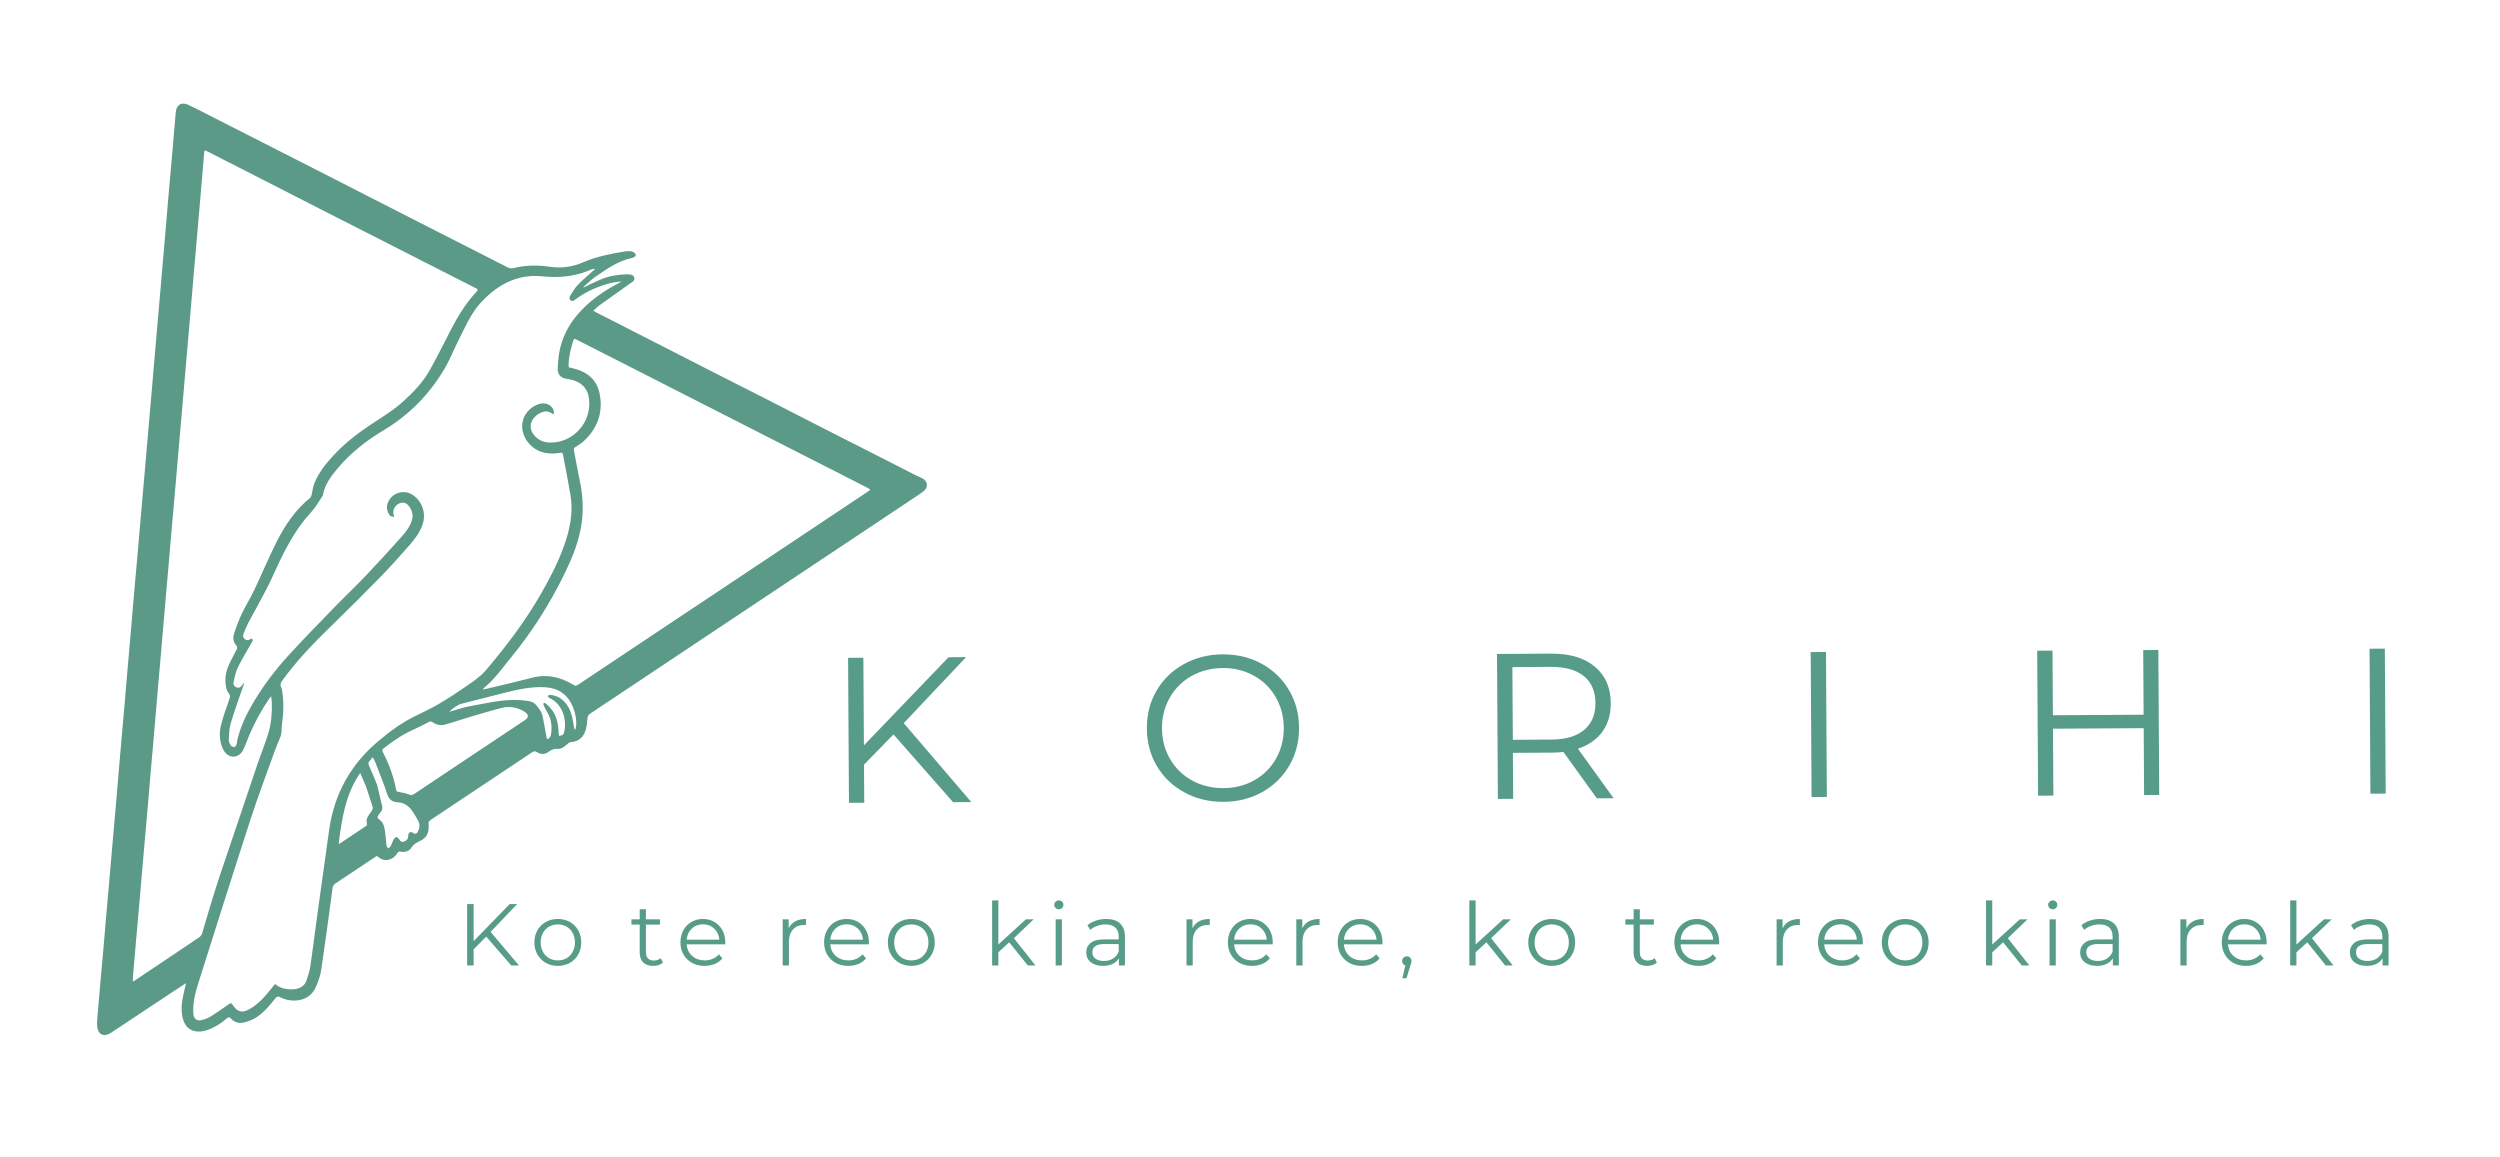 <svg version="1.0" preserveAspectRatio="xMidYMid meet" height="500" viewBox="0 0 810 375" zoomAndPan="magnify" width="1080" xmlns:xlink="http://www.w3.org/1999/xlink" xmlns="http://www.w3.org/2000/svg"><defs><g></g></defs><path fill-rule="nonzero" fill-opacity="1" d="M 189.324 93.031 C 191.039 92.219 192.738 91.355 194.488 90.605 C 197.137 89.48 199.945 88.98 202.82 88.883 C 203.109 88.867 203.395 88.883 203.684 88.895 C 204.496 88.93 205.281 89.105 205.52 90.02 C 205.734 90.867 205.031 91.23 204.469 91.629 C 201.023 94.078 197.559 96.516 194.125 98.988 C 193.488 99.453 192.949 100.051 192.262 100.664 C 192.637 100.891 192.836 101.039 193.051 101.152 C 198.922 104.148 204.809 107.148 210.68 110.148 C 217.277 113.508 223.863 116.895 230.461 120.258 C 236.797 123.48 243.156 126.691 249.492 129.914 C 255.289 132.879 261.074 135.863 266.871 138.812 C 272.332 141.598 277.816 144.359 283.293 147.148 C 287.84 149.457 292.375 151.781 296.91 154.094 C 297.523 154.406 298.172 154.656 298.797 154.957 C 300.609 155.844 300.848 157.918 299.246 159.168 C 298.16 160.016 296.984 160.742 295.836 161.516 C 290.664 164.965 285.492 168.414 280.316 171.863 C 275.695 174.938 271.059 178.012 266.434 181.098 C 241.395 197.789 216.34 214.484 191.289 231.164 C 190.652 231.59 190.375 232.051 190.324 232.84 C 190.238 234.125 190.113 235.438 189.715 236.652 C 188.977 238.926 187.426 240.324 184.902 240.449 C 184.578 240.461 184.227 240.738 183.965 240.961 C 183.016 241.801 181.992 242.723 180.742 242.637 C 179.418 242.535 178.543 242.973 177.543 243.711 C 176.418 244.547 175.07 244.398 173.883 243.648 C 173.355 243.312 172.969 243.375 172.48 243.699 C 161.461 251.059 150.441 258.406 139.406 265.738 C 138.871 266.102 138.82 266.504 138.871 267.051 C 139.043 269.203 138.582 271.188 136.547 272.227 C 135.234 272.887 134.059 273.414 133.195 274.773 C 132.535 275.824 131.074 276.234 129.688 275.926 C 129.086 275.785 128.938 276.137 128.699 276.5 C 127.586 278.223 125.738 279.035 123.961 278.484 C 123.312 278.285 122.762 277.762 122.062 277.324 C 120.965 278.062 119.738 278.871 118.527 279.684 C 115.266 281.859 112.016 284.047 108.742 286.195 C 108.145 286.594 107.844 287.07 107.742 287.793 C 106.559 296.578 105.406 305.375 104.094 314.148 C 103.809 316.109 103.094 318.059 102.285 319.883 C 100.586 323.719 96.762 324.543 93.711 324.07 C 92.676 323.906 91.637 323.531 90.699 323.07 C 89.988 322.719 89.676 322.883 89.227 323.445 C 87.266 325.906 85.266 328.367 82.504 329.965 C 81.379 330.617 80.09 331.055 78.816 331.316 C 77.305 331.629 75.879 331.203 74.82 330.004 C 74.332 329.453 74.031 329.516 73.492 329.965 C 71.605 331.59 69.508 332.914 67.148 333.738 C 66.445 333.988 65.695 334.164 64.961 334.215 C 61.984 334.402 60.012 332.941 59.25 330.055 C 58.574 327.504 58.848 324.969 59.375 322.43 C 59.625 321.207 59.949 319.984 60.301 318.52 C 58.961 319.395 57.824 320.133 56.688 320.883 C 49.777 325.469 42.867 330.055 35.945 334.629 C 35.52 334.914 35.035 335.125 34.535 335.266 C 33.273 335.641 32.098 334.914 31.723 333.664 C 31.234 332.039 31.496 330.402 31.621 328.777 C 31.871 325.594 32.172 322.418 32.445 319.234 C 32.836 314.934 33.223 310.637 33.598 306.336 C 33.848 303.5 34.07 300.664 34.32 297.816 C 34.707 293.406 35.098 288.98 35.484 284.57 C 35.844 280.41 36.195 276.25 36.559 272.102 C 37.008 266.965 37.457 261.828 37.906 256.707 C 38.281 252.344 38.633 247.984 39.008 243.625 C 39.445 238.602 39.895 233.59 40.332 228.566 C 40.645 225.043 40.93 221.508 41.23 217.984 C 41.617 213.484 42.02 208.984 42.406 204.477 C 42.719 200.801 43.02 197.129 43.332 193.469 C 43.77 188.508 44.219 183.547 44.656 178.598 C 44.969 175.074 45.254 171.539 45.566 168.016 C 46.004 162.941 46.453 157.867 46.902 152.793 C 47.203 149.297 47.504 145.797 47.805 142.297 C 48.254 137.137 48.715 131.977 49.152 126.816 C 49.527 122.48 49.879 118.156 50.254 113.82 C 50.691 108.773 51.141 103.727 51.578 98.691 C 51.891 95.168 52.176 91.629 52.477 88.105 C 52.863 83.609 53.266 79.109 53.652 74.598 C 53.965 70.926 54.266 67.25 54.578 63.59 C 54.949 59.266 55.352 54.93 55.727 50.609 C 56.039 47.109 56.324 43.609 56.625 40.113 C 56.738 38.824 56.836 37.523 56.961 36.238 C 57.199 33.965 58.801 32.977 60.887 33.914 C 62.797 34.777 64.66 35.777 66.535 36.727 C 73.805 40.426 81.066 44.121 88.34 47.82 C 94.426 50.922 100.508 54.02 106.594 57.117 C 115.293 61.555 123.988 66.016 132.684 70.449 C 141.43 74.91 150.203 79.359 158.949 83.809 C 160.848 84.77 162.723 85.781 164.648 86.695 C 165.121 86.918 165.785 87.02 166.285 86.895 C 170.172 85.895 174.145 85.844 178.043 86.418 C 181.84 86.98 185.363 86.531 188.84 85.031 C 193.211 83.133 197.848 82.207 202.52 81.457 C 203.172 81.359 203.859 81.332 204.496 81.422 C 204.906 81.473 205.371 81.723 205.672 82.02 C 206.195 82.547 206.082 82.969 205.422 83.309 C 205.172 83.445 204.895 83.559 204.621 83.621 C 200.211 84.559 196.637 87.145 193.023 89.594 C 191.648 90.531 190.465 91.719 189.125 92.879 C 189.078 93.004 189.078 93.055 189.078 93.094 C 189.199 93.078 189.262 93.055 189.324 93.031 Z M 122.852 239.898 C 126.535 236.777 130.422 233.977 134.797 231.879 C 137.395 230.629 139.996 229.367 142.469 227.902 C 145.469 226.129 148.379 224.207 151.238 222.23 C 153.465 220.695 155.699 219.184 157.488 217.082 C 164.172 209.199 170.395 201 175.508 191.992 C 178.656 186.445 181.566 180.773 183.477 174.676 C 184.941 169.988 185.664 165.176 184.816 160.266 C 184.09 156.094 183.289 151.945 182.516 147.785 C 182.293 146.598 182.293 146.609 181.055 146.773 C 180.766 146.809 180.48 146.859 180.191 146.883 C 176.77 147.172 173.746 146.383 171.383 143.688 C 167.598 139.336 168.832 133.352 174.008 131.129 C 175.82 130.352 177.691 130.652 178.781 131.926 C 179.355 132.602 179.629 133.363 179.305 134.301 C 177.895 133.203 176.816 133.004 175.23 133.703 C 174.543 134.016 173.871 134.477 173.332 135.016 C 171.484 136.875 171.457 139.25 173.219 141.199 C 174.418 142.523 175.918 143.25 177.691 143.359 C 184.805 143.836 190.949 137.977 190.938 130.742 C 190.926 125.891 188.402 123.406 183.715 122.77 C 181.691 122.492 180.641 121.383 180.691 119.32 C 180.703 118.633 180.793 117.945 180.84 117.258 C 181.18 111.473 183.328 106.375 187.051 102 C 190.812 97.578 195.5 94.293 200.648 91.641 C 200.922 91.504 201.195 91.367 201.473 91.242 C 200.422 91.242 199.398 91.355 198.398 91.578 C 194.062 92.594 190.051 94.355 186.441 96.992 C 185.988 97.316 185.504 97.816 184.902 97.328 C 184.266 96.816 184.527 96.129 184.867 95.602 C 185.59 94.465 186.289 93.281 187.203 92.316 C 188.625 90.816 190.238 89.492 191.773 88.094 C 192.148 87.758 192.523 87.418 192.887 87.082 C 192.387 87.07 191.977 87.168 191.586 87.305 C 191.188 87.457 190.801 87.656 190.402 87.805 C 185.691 89.645 180.84 90.055 175.805 89.531 C 167.66 88.68 161.148 92.242 155.812 98.016 C 152.453 101.664 150.566 106.324 148.328 110.711 C 146.93 113.461 145.828 116.371 144.293 119.02 C 139.395 127.48 132.797 134.289 124.375 139.352 C 118.738 142.723 113.578 146.734 109.332 151.809 C 107.219 154.332 105.246 156.969 104.633 160.328 C 104.609 160.492 104.547 160.668 104.445 160.805 C 103.234 162.555 102.195 164.465 100.758 166.016 C 96.285 170.84 93.16 176.484 90.363 182.359 C 89.027 185.172 87.789 188.031 86.375 190.793 C 84.488 194.453 82.453 198.027 80.516 201.664 C 79.902 202.824 79.406 204.062 78.918 205.301 C 78.641 206 78.766 206.699 79.418 207.16 C 80.004 207.574 80.605 207.473 81.168 207.035 C 81.293 206.938 81.617 206.887 81.68 206.949 C 81.816 207.098 81.902 207.363 81.879 207.551 C 81.84 207.785 81.652 208 81.516 208.223 C 80.027 210.887 78.418 213.484 77.082 216.223 C 76.355 217.695 76.043 219.383 75.668 220.996 C 75.492 221.742 75.855 222.43 76.645 222.719 C 77.418 222.992 78.094 222.656 78.578 221.832 C 78.68 221.668 78.805 221.52 78.918 221.371 C 78.98 221.406 79.043 221.445 79.105 221.48 C 79.004 221.73 78.906 221.992 78.816 222.258 C 77.457 226.23 75.992 230.18 74.793 234.203 C 74.27 235.938 74.219 237.824 74.117 239.664 C 74.082 240.312 74.457 241.051 74.832 241.625 C 75.02 241.91 75.668 242.098 76.031 242.012 C 76.316 241.938 76.543 241.398 76.691 241.023 C 76.816 240.711 76.77 240.336 76.844 240 C 77.691 236.164 79.266 232.602 81.168 229.203 C 84.602 223.082 88.801 217.457 93.535 212.285 C 98.41 206.973 103.434 201.812 108.457 196.652 C 111.793 193.219 115.277 189.945 118.578 186.469 C 122.551 182.297 126.41 178.023 130.262 173.738 C 131.621 172.211 132.836 170.551 133.461 168.551 C 134.047 166.652 133.383 165.016 132.16 163.602 C 131.41 162.73 130.211 162.652 129.137 163.215 C 127.961 163.84 127.25 165.191 127.473 166.363 C 127.535 166.715 127.637 167.062 127.711 167.414 C 126.887 167.477 126.461 167.328 126.102 166.738 C 125.426 165.641 125.148 164.441 125.562 163.18 C 126.688 159.719 130.871 158.344 133.836 160.43 C 136.859 162.566 138.109 166.328 136.945 169.84 C 136.109 172.387 134.547 174.5 132.809 176.473 C 129.824 179.871 126.836 183.27 123.676 186.508 C 118.102 192.219 112.441 197.84 106.719 203.414 C 101.258 208.723 96.012 214.211 91.539 220.395 C 90.961 221.184 90.602 221.844 91.148 222.77 C 91.301 223.031 91.324 223.383 91.375 223.68 C 92.023 227.379 91.898 231.078 91.336 234.777 C 91.137 236.152 91.414 237.574 90.789 238.926 C 90.125 240.363 89.551 241.848 89.012 243.336 C 86.375 250.684 83.602 257.992 81.191 265.414 C 75.469 283.035 69.906 300.703 64.309 318.359 C 63.285 321.582 62.449 324.832 62.625 328.266 C 62.711 330.016 63.711 330.941 65.383 330.504 C 66.461 330.23 67.535 329.793 68.473 329.203 C 70.309 328.066 72.059 326.793 73.832 325.566 C 74.906 324.832 74.867 324.844 75.594 325.879 C 75.941 326.395 76.379 326.891 76.879 327.23 C 78.328 328.203 79.719 327.605 81.016 326.855 C 83.117 325.645 84.828 323.969 86.391 322.145 C 87.301 321.082 88.164 319.969 89.102 318.82 C 90.762 320.219 92.699 320.605 94.773 320.543 C 96.949 320.469 98.672 319.672 99.383 317.473 C 99.859 315.996 100.359 314.496 100.57 312.973 C 101.41 307.25 102.109 301.5 102.895 295.766 C 104.133 286.809 105.371 277.859 106.645 268.902 C 108.281 257.219 113.641 247.547 122.852 239.898 Z M 67.473 295.703 C 68.57 292.129 69.609 288.52 70.797 284.969 C 75.008 272.398 79.254 259.855 83.516 247.297 C 84.613 244.062 85.953 240.887 86.926 237.613 C 87.875 234.426 88.176 231.117 88.078 227.781 C 88.051 227.117 87.953 226.453 87.863 225.582 C 87.562 225.941 87.414 226.078 87.312 226.242 C 84.664 230.102 82.441 234.203 80.629 238.512 C 79.992 240.023 79.492 241.598 78.742 243.062 C 77.355 245.734 74.23 245.848 72.605 243.336 C 72.332 242.898 72.094 242.426 71.918 241.949 C 71.094 239.625 71.031 237.199 71.633 234.875 C 72.355 232.016 73.383 229.23 74.344 226.418 C 74.57 225.77 74.695 225.332 74.168 224.719 C 73.719 224.207 73.43 223.469 73.281 222.781 C 72.746 220.281 73.082 217.832 74.105 215.508 C 74.883 213.746 75.867 212.086 76.719 210.348 C 76.855 210.074 76.918 209.562 76.754 209.398 C 75.617 208.199 75.355 206.75 75.832 205.301 C 76.52 203.152 77.332 201 78.293 198.965 C 79.566 196.293 81.141 193.754 82.414 191.082 C 84.891 185.883 87.102 180.547 89.699 175.41 C 92.41 170.074 95.75 165.129 100.496 161.305 C 100.734 161.117 100.859 160.742 100.934 160.43 C 101.258 159.129 101.383 157.742 101.883 156.52 C 103.258 153.133 105.496 150.309 107.957 147.66 C 111.48 143.859 115.516 140.637 119.812 137.789 C 123.539 135.312 127.375 133.039 130.699 130.016 C 133.996 127.016 137.07 123.805 139.258 119.895 C 141.605 115.695 143.754 111.387 145.953 107.113 C 148.277 102.59 150.879 98.238 154.402 94.527 C 154.926 93.98 154.828 93.715 154.188 93.391 C 142.344 87.367 130.512 81.332 118.676 75.312 C 113.391 72.613 108.094 69.938 102.809 67.25 C 96.91 64.238 91.012 61.203 85.113 58.191 C 79.055 55.094 72.996 52.02 66.934 48.934 C 66.746 48.832 66.535 48.809 66.309 48.746 C 66.246 48.945 66.184 49.047 66.184 49.16 C 65.82 53.371 65.461 57.594 65.109 61.805 C 64.746 66.051 64.398 70.289 64.023 74.535 C 63.586 79.559 63.137 84.57 62.699 89.594 C 62.324 93.98 61.961 98.379 61.586 102.762 C 61.148 107.812 60.699 112.859 60.262 117.906 C 59.898 122.156 59.535 126.391 59.176 130.641 C 58.723 135.777 58.273 140.91 57.836 146.035 C 57.523 149.559 57.238 153.094 56.926 156.617 C 56.488 161.641 56.039 166.652 55.602 171.676 C 55.238 175.922 54.875 180.16 54.512 184.406 C 54.062 189.57 53.613 194.73 53.164 199.891 C 52.852 203.449 52.562 207 52.254 210.562 C 51.801 215.695 51.352 220.832 50.914 225.953 C 50.602 229.543 50.316 233.129 50.004 236.715 C 49.566 241.699 49.117 246.684 48.691 251.684 C 48.379 255.32 48.078 258.969 47.766 262.617 C 47.328 267.578 46.879 272.539 46.453 277.5 C 46.078 281.746 45.742 285.984 45.367 290.23 C 44.93 295.215 44.48 300.215 44.043 305.199 C 43.707 309.074 43.367 312.949 43.043 316.82 C 43.02 317.16 43.043 317.508 43.043 318.02 C 43.457 317.785 43.68 317.672 43.895 317.535 C 50.789 312.922 57.688 308.312 64.559 303.676 C 64.973 303.402 65.336 302.875 65.496 302.402 C 66.148 300.203 66.773 298.016 67.473 295.703 Z M 188.688 143.324 C 187.926 143.848 187.188 144.398 186.402 144.859 C 185.953 145.121 185.84 145.371 185.941 145.898 C 186.59 149.145 187.125 152.418 187.828 155.656 C 188.977 161.016 189.176 166.363 188.062 171.773 C 187.016 176.887 184.988 181.621 182.727 186.246 C 178.031 195.828 172.332 204.789 165.559 213.047 C 162.75 216.473 160.199 220.133 156.727 222.969 C 156.625 223.055 156.562 223.18 156.387 223.418 C 156.875 223.332 157.199 223.27 157.539 223.195 C 162.523 221.992 167.523 220.855 172.48 219.57 C 177.293 218.32 181.652 219.371 185.777 221.883 C 186.328 222.219 186.691 222.27 187.238 221.895 C 194.535 217.008 201.859 212.148 209.168 207.273 C 233.16 191.281 257.164 175.285 281.156 159.305 C 281.402 159.129 281.641 158.941 282.016 158.68 C 281.629 158.418 281.367 158.207 281.078 158.055 C 278.23 156.594 275.383 155.145 272.531 153.695 C 263.523 149.098 254.5 144.512 245.492 139.926 C 236.32 135.25 227.16 130.59 217.992 125.918 C 212.117 122.918 206.23 119.918 200.359 116.934 C 195.836 114.633 191.312 112.336 186.801 110.035 C 186.363 109.812 185.977 109.574 185.754 110.285 C 184.941 112.91 184.266 115.547 184.227 118.32 C 184.215 118.832 184.305 119.156 184.902 119.168 C 185.129 119.168 185.352 119.246 185.578 119.309 C 190.164 120.395 193.438 122.93 194.324 127.766 C 195.449 133.938 193.473 139.102 188.688 143.324 Z M 169.77 233.527 C 171.469 232.516 171.445 231.516 169.723 230.453 C 169.598 230.379 169.473 230.316 169.348 230.242 C 167.16 229.078 164.836 228.777 162.473 229.379 C 159.051 230.254 155.664 231.289 152.266 232.289 C 149.664 233.066 147.105 233.914 144.52 234.688 C 143.004 235.141 141.531 234.977 140.23 234.039 C 139.758 233.691 139.383 233.691 138.895 233.941 C 137.281 234.766 135.684 235.641 134.023 236.363 C 130.484 237.914 127.348 240.086 124.324 242.438 C 123.863 242.797 123.738 243.086 124.023 243.648 C 126.035 247.535 127.562 251.594 128.348 255.906 C 128.449 256.418 128.688 256.492 129.148 256.582 C 130.246 256.77 131.359 256.969 132.383 257.379 C 133.086 257.656 133.559 257.68 134.184 257.254 C 140.656 252.906 147.152 248.586 153.641 244.262 C 158.988 240.723 164.324 237.164 169.77 233.527 Z M 177.77 239.352 C 178.004 238.977 178.406 238.625 178.48 238.215 C 178.93 235.652 178.742 233.164 177.379 230.867 C 176.918 230.078 176.492 229.254 176.094 228.43 C 176.02 228.266 176.105 228.016 176.105 227.805 C 176.32 227.816 176.594 227.754 176.719 227.867 C 177.23 228.277 177.73 228.715 178.168 229.203 C 180.316 231.555 180.93 234.438 180.98 237.512 C 180.98 237.84 181.117 238.152 181.191 238.477 C 181.555 238.363 181.965 238.301 182.266 238.102 C 182.504 237.949 182.715 237.625 182.777 237.34 C 183.867 232.641 181.805 227.766 178.031 226.156 C 177.77 226.043 177.605 225.707 177.406 225.469 C 177.73 225.355 178.066 225.105 178.379 225.145 C 179.867 225.316 181.215 225.844 182.355 226.867 C 184.379 228.715 185.227 231.117 185.652 233.727 C 185.789 234.59 185.953 235.438 186.102 236.301 C 186.215 236.301 186.316 236.301 186.426 236.312 C 186.504 235.953 186.629 235.59 186.664 235.215 C 186.84 233.191 186.465 231.254 185.738 229.379 C 184.027 224.98 180.965 222.867 176.293 222.656 C 172.121 222.469 168.098 223.305 164.098 224.305 C 159.301 225.52 154.5 226.719 149.715 227.965 C 148.078 228.391 146.805 229.465 145.555 230.566 C 145.918 230.555 146.23 230.453 146.555 230.352 C 148.016 229.918 149.453 229.418 150.941 229.078 C 152.926 228.629 154.953 228.328 156.949 227.93 C 161.398 227.016 165.871 226.453 170.422 227.016 C 171.582 227.156 172.746 227.367 173.559 228.277 C 174.594 229.441 175.543 230.68 175.855 232.277 C 176.305 234.641 176.742 237 177.191 239.438 C 177.191 239.438 177.418 239.438 177.77 239.352 Z M 122.176 254.27 C 122.715 256.531 123.227 258.805 123.789 261.055 C 124 261.918 123.836 262.629 123.215 263.277 C 122.938 263.566 122.75 263.93 122.527 264.266 C 122.199 264.766 122.312 265.09 122.824 265.465 C 123.352 265.863 123.863 266.402 124.137 266.988 C 124.477 267.727 124.648 268.578 124.762 269.402 C 124.961 270.852 125.023 272.324 125.199 273.773 C 125.25 274.16 125.512 274.523 125.676 274.898 C 125.988 274.648 126.41 274.449 126.586 274.125 C 126.949 273.477 127.125 272.727 127.473 272.074 C 127.676 271.715 128.035 271.277 128.387 271.215 C 128.66 271.164 129.125 271.59 129.324 271.914 C 129.875 272.812 130.348 272.977 131.285 272.5 C 131.973 272.148 132.246 271.613 132.258 270.824 C 132.285 269.625 133.008 269.238 133.945 269.926 C 134.535 270.352 134.91 270.188 135.234 269.676 C 135.996 268.465 136.16 267.176 135.473 265.902 C 134.871 264.789 134.234 263.691 133.496 262.652 C 132.348 261.031 130.859 260.043 128.75 259.93 C 127.211 259.844 126.051 259.129 125.488 257.379 C 124.336 253.855 122.914 250.422 121.59 246.945 C 121.414 246.484 121.141 246.047 120.914 245.609 C 120.789 245.547 120.676 245.484 120.551 245.434 C 120.328 245.773 120.176 246.184 119.875 246.434 C 119.238 246.961 119.266 247.434 119.602 248.148 C 120.488 250.133 121.289 252.145 122.176 254.27 Z M 118.566 254.758 C 117.965 253.371 117.367 251.984 116.703 250.445 C 111.855 257.441 110.793 265.367 109.707 273.363 C 109.941 273.324 110.043 273.336 110.105 273.301 C 112.953 271.414 115.816 269.516 118.641 267.602 C 118.828 267.477 118.953 267.051 118.891 266.828 C 118.566 265.738 118.953 264.852 119.539 263.992 C 119.812 263.59 120.09 263.18 120.391 262.805 C 120.777 262.305 120.863 261.805 120.664 261.191 C 119.977 259.094 119.301 256.98 118.566 254.758 Z M 118.566 254.758" fill="#5a9a87"></path><g fill-opacity="1" fill="#569c89"><g transform="translate(267.408, 260.157)"><g><path d="M 22.078 -22.203 L 12.531 -12.422 L 12.609 -0.078 L 7.656 -0.047 L 7.375 -47.016 L 12.328 -47.047 L 12.5 -18.656 L 39.906 -47.203 L 45.609 -47.25 L 25.406 -25.859 L 47.297 -0.281 L 41.391 -0.25 Z M 22.078 -22.203"></path></g></g></g><g fill-opacity="1" fill="#569c89"><g transform="translate(368.238, 259.553)"><g><path d="M 28.172 0.234 C 23.523 0.266 19.305 -0.75 15.516 -2.812 C 11.723 -4.875 8.754 -7.707 6.609 -11.312 C 4.461 -14.914 3.375 -18.977 3.344 -23.5 C 3.312 -28.02 4.348 -32.098 6.453 -35.734 C 8.555 -39.367 11.492 -42.238 15.266 -44.344 C 19.035 -46.445 23.242 -47.516 27.891 -47.547 C 32.547 -47.566 36.742 -46.562 40.484 -44.531 C 44.234 -42.5 47.191 -39.664 49.359 -36.031 C 51.523 -32.395 52.625 -28.316 52.656 -23.797 C 52.688 -19.273 51.641 -15.188 49.516 -11.531 C 47.391 -7.875 44.461 -5.004 40.734 -2.922 C 37.016 -0.836 32.828 0.211 28.172 0.234 Z M 28.141 -4.203 C 31.859 -4.223 35.211 -5.078 38.203 -6.766 C 41.191 -8.461 43.523 -10.801 45.203 -13.781 C 46.891 -16.77 47.723 -20.098 47.703 -23.766 C 47.68 -27.43 46.805 -30.742 45.078 -33.703 C 43.359 -36.672 41 -38.984 38 -40.641 C 35 -42.305 31.641 -43.129 27.922 -43.109 C 24.211 -43.086 20.848 -42.227 17.828 -40.531 C 14.816 -38.832 12.461 -36.488 10.766 -33.5 C 9.066 -30.52 8.227 -27.195 8.25 -23.531 C 8.27 -19.863 9.148 -16.547 10.891 -13.578 C 12.629 -10.617 15.008 -8.312 18.031 -6.656 C 21.062 -5 24.43 -4.18 28.141 -4.203 Z M 28.141 -4.203"></path></g></g></g><g fill-opacity="1" fill="#569c89"><g transform="translate(477.656, 258.898)"><g><path d="M 39.719 -0.234 L 28.891 -15.266 C 27.68 -15.117 26.43 -15.047 25.141 -15.047 L 12.516 -14.969 L 12.609 -0.078 L 7.656 -0.047 L 7.375 -47.016 L 24.953 -47.125 C 30.941 -47.156 35.645 -45.75 39.062 -42.906 C 42.477 -40.062 44.203 -36.133 44.234 -31.125 C 44.254 -27.457 43.344 -24.352 41.5 -21.812 C 39.656 -19.281 37.02 -17.445 33.594 -16.312 L 45.156 -0.266 Z M 24.984 -19.281 C 29.641 -19.301 33.188 -20.348 35.625 -22.422 C 38.07 -24.492 39.285 -27.383 39.266 -31.094 C 39.242 -34.895 38 -37.805 35.531 -39.828 C 33.062 -41.848 29.5 -42.848 24.844 -42.828 L 12.359 -42.75 L 12.5 -19.203 Z M 24.984 -19.281"></path></g></g></g><g fill-opacity="1" fill="#569c89"><g transform="translate(579.291, 258.289)"><g><path d="M 7.375 -47.016 L 12.328 -47.047 L 12.609 -0.078 L 7.656 -0.047 Z M 7.375 -47.016"></path></g></g></g><g fill-opacity="1" fill="#569c89"><g transform="translate(652.683, 257.85)"><g><path d="M 46.625 -47.25 L 46.906 -0.281 L 42 -0.25 L 41.875 -21.922 L 12.484 -21.75 L 12.609 -0.078 L 7.656 -0.047 L 7.375 -47.016 L 12.328 -47.047 L 12.453 -26.109 L 41.844 -26.281 L 41.719 -47.219 Z M 46.625 -47.25"></path></g></g></g><g fill-opacity="1" fill="#569c89"><g transform="translate(760.357, 257.205)"><g><path d="M 7.375 -47.016 L 12.328 -47.047 L 12.609 -0.078 L 7.656 -0.047 Z M 7.375 -47.016"></path></g></g></g><g fill-opacity="1" fill="#569c89"><g transform="translate(148.117, 312.807)"><g><path d="M 9.406 -9.344 L 5.344 -5.234 L 5.344 0 L 3.234 0 L 3.234 -19.891 L 5.344 -19.891 L 5.344 -7.875 L 17.016 -19.891 L 19.438 -19.891 L 10.828 -10.875 L 20.031 0 L 17.531 0 Z M 9.406 -9.344"></path></g></g></g><g fill-opacity="1" fill="#569c89"><g transform="translate(171.824, 312.807)"><g><path d="M 8.922 0.141 C 7.484 0.141 6.188 -0.18 5.031 -0.828 C 3.875 -1.484 2.961 -2.391 2.297 -3.547 C 1.641 -4.703 1.312 -6.008 1.312 -7.469 C 1.312 -8.926 1.641 -10.234 2.297 -11.391 C 2.961 -12.547 3.875 -13.445 5.031 -14.094 C 6.188 -14.738 7.484 -15.062 8.922 -15.062 C 10.359 -15.062 11.656 -14.738 12.812 -14.094 C 13.969 -13.445 14.867 -12.547 15.516 -11.391 C 16.172 -10.234 16.5 -8.926 16.5 -7.469 C 16.5 -6.008 16.172 -4.703 15.516 -3.547 C 14.867 -2.391 13.969 -1.484 12.812 -0.828 C 11.656 -0.18 10.359 0.141 8.922 0.141 Z M 8.922 -1.641 C 9.984 -1.641 10.93 -1.879 11.766 -2.359 C 12.609 -2.848 13.266 -3.535 13.734 -4.422 C 14.211 -5.316 14.453 -6.332 14.453 -7.469 C 14.453 -8.602 14.211 -9.613 13.734 -10.5 C 13.266 -11.395 12.609 -12.082 11.766 -12.562 C 10.93 -13.051 9.984 -13.297 8.922 -13.297 C 7.859 -13.297 6.906 -13.051 6.062 -12.562 C 5.219 -12.082 4.555 -11.395 4.078 -10.5 C 3.598 -9.613 3.359 -8.602 3.359 -7.469 C 3.359 -6.332 3.598 -5.316 4.078 -4.422 C 4.555 -3.535 5.219 -2.848 6.062 -2.359 C 6.906 -1.879 7.859 -1.641 8.922 -1.641 Z M 8.922 -1.641"></path></g></g></g><g fill-opacity="1" fill="#569c89"><g transform="translate(193.146, 312.807)"><g></g></g></g><g fill-opacity="1" fill="#569c89"><g transform="translate(204.106, 312.807)"><g><path d="M 10.688 -0.906 C 10.301 -0.562 9.828 -0.301 9.266 -0.125 C 8.711 0.051 8.133 0.141 7.531 0.141 C 6.125 0.141 5.039 -0.234 4.281 -0.984 C 3.531 -1.742 3.156 -2.816 3.156 -4.203 L 3.156 -13.234 L 0.484 -13.234 L 0.484 -14.938 L 3.156 -14.938 L 3.156 -18.203 L 5.172 -18.203 L 5.172 -14.938 L 9.719 -14.938 L 9.719 -13.234 L 5.172 -13.234 L 5.172 -4.312 C 5.172 -3.426 5.391 -2.75 5.828 -2.281 C 6.273 -1.82 6.914 -1.594 7.75 -1.594 C 8.164 -1.594 8.566 -1.656 8.953 -1.781 C 9.348 -1.914 9.688 -2.109 9.969 -2.359 Z M 10.688 -0.906"></path></g></g></g><g fill-opacity="1" fill="#569c89"><g transform="translate(219.153, 312.807)"><g><path d="M 15.828 -6.844 L 3.328 -6.844 C 3.441 -5.289 4.035 -4.035 5.109 -3.078 C 6.191 -2.117 7.555 -1.641 9.203 -1.641 C 10.129 -1.641 10.977 -1.805 11.75 -2.141 C 12.531 -2.473 13.207 -2.961 13.781 -3.609 L 14.906 -2.297 C 14.25 -1.504 13.422 -0.898 12.422 -0.484 C 11.43 -0.066 10.336 0.141 9.141 0.141 C 7.609 0.141 6.25 -0.18 5.062 -0.828 C 3.883 -1.484 2.961 -2.391 2.297 -3.547 C 1.641 -4.703 1.312 -6.008 1.312 -7.469 C 1.312 -8.926 1.625 -10.234 2.25 -11.391 C 2.883 -12.547 3.754 -13.445 4.859 -14.094 C 5.973 -14.738 7.223 -15.062 8.609 -15.062 C 9.992 -15.062 11.234 -14.738 12.328 -14.094 C 13.422 -13.445 14.281 -12.551 14.906 -11.406 C 15.531 -10.258 15.844 -8.945 15.844 -7.469 Z M 8.609 -13.328 C 7.172 -13.328 5.961 -12.863 4.984 -11.938 C 4.004 -11.02 3.453 -9.82 3.328 -8.344 L 13.922 -8.344 C 13.785 -9.82 13.227 -11.02 12.25 -11.938 C 11.281 -12.863 10.066 -13.328 8.609 -13.328 Z M 8.609 -13.328"></path></g></g></g><g fill-opacity="1" fill="#569c89"><g transform="translate(239.823, 312.807)"><g></g></g></g><g fill-opacity="1" fill="#569c89"><g transform="translate(250.783, 312.807)"><g><path d="M 4.75 -12.016 C 5.219 -13.016 5.922 -13.77 6.859 -14.281 C 7.797 -14.801 8.957 -15.062 10.344 -15.062 L 10.344 -13.094 L 9.859 -13.125 C 8.285 -13.125 7.051 -12.641 6.156 -11.672 C 5.27 -10.703 4.828 -9.348 4.828 -7.609 L 4.828 0 L 2.812 0 L 2.812 -14.938 L 4.75 -14.938 Z M 4.75 -12.016"></path></g></g></g><g fill-opacity="1" fill="#569c89"><g transform="translate(265.689, 312.807)"><g><path d="M 15.828 -6.844 L 3.328 -6.844 C 3.441 -5.289 4.035 -4.035 5.109 -3.078 C 6.191 -2.117 7.555 -1.641 9.203 -1.641 C 10.129 -1.641 10.977 -1.805 11.75 -2.141 C 12.531 -2.473 13.207 -2.961 13.781 -3.609 L 14.906 -2.297 C 14.25 -1.504 13.422 -0.898 12.422 -0.484 C 11.43 -0.066 10.336 0.141 9.141 0.141 C 7.609 0.141 6.25 -0.18 5.062 -0.828 C 3.883 -1.484 2.961 -2.391 2.297 -3.547 C 1.641 -4.703 1.312 -6.008 1.312 -7.469 C 1.312 -8.926 1.625 -10.234 2.25 -11.391 C 2.883 -12.547 3.754 -13.445 4.859 -14.094 C 5.973 -14.738 7.223 -15.062 8.609 -15.062 C 9.992 -15.062 11.234 -14.738 12.328 -14.094 C 13.422 -13.445 14.281 -12.551 14.906 -11.406 C 15.531 -10.258 15.844 -8.945 15.844 -7.469 Z M 8.609 -13.328 C 7.172 -13.328 5.961 -12.863 4.984 -11.938 C 4.004 -11.02 3.453 -9.82 3.328 -8.344 L 13.922 -8.344 C 13.785 -9.82 13.227 -11.02 12.25 -11.938 C 11.281 -12.863 10.066 -13.328 8.609 -13.328 Z M 8.609 -13.328"></path></g></g></g><g fill-opacity="1" fill="#569c89"><g transform="translate(286.358, 312.807)"><g><path d="M 8.922 0.141 C 7.484 0.141 6.188 -0.18 5.031 -0.828 C 3.875 -1.484 2.961 -2.391 2.297 -3.547 C 1.641 -4.703 1.312 -6.008 1.312 -7.469 C 1.312 -8.926 1.641 -10.234 2.297 -11.391 C 2.961 -12.547 3.875 -13.445 5.031 -14.094 C 6.188 -14.738 7.484 -15.062 8.922 -15.062 C 10.359 -15.062 11.656 -14.738 12.812 -14.094 C 13.969 -13.445 14.867 -12.547 15.516 -11.391 C 16.172 -10.234 16.5 -8.926 16.5 -7.469 C 16.5 -6.008 16.172 -4.703 15.516 -3.547 C 14.867 -2.391 13.969 -1.484 12.812 -0.828 C 11.656 -0.18 10.359 0.141 8.922 0.141 Z M 8.922 -1.641 C 9.984 -1.641 10.93 -1.879 11.766 -2.359 C 12.609 -2.848 13.266 -3.535 13.734 -4.422 C 14.211 -5.316 14.453 -6.332 14.453 -7.469 C 14.453 -8.602 14.211 -9.613 13.734 -10.5 C 13.266 -11.395 12.609 -12.082 11.766 -12.562 C 10.93 -13.051 9.984 -13.297 8.922 -13.297 C 7.859 -13.297 6.906 -13.051 6.062 -12.562 C 5.219 -12.082 4.555 -11.395 4.078 -10.5 C 3.598 -9.613 3.359 -8.602 3.359 -7.469 C 3.359 -6.332 3.598 -5.316 4.078 -4.422 C 4.555 -3.535 5.219 -2.848 6.062 -2.359 C 6.906 -1.879 7.859 -1.641 8.922 -1.641 Z M 8.922 -1.641"></path></g></g></g><g fill-opacity="1" fill="#569c89"><g transform="translate(307.68, 312.807)"><g></g></g></g><g fill-opacity="1" fill="#569c89"><g transform="translate(318.64, 312.807)"><g><path d="M 8.344 -7.5 L 4.828 -4.266 L 4.828 0 L 2.812 0 L 2.812 -21.078 L 4.828 -21.078 L 4.828 -6.797 L 13.75 -14.938 L 16.25 -14.938 L 9.859 -8.828 L 16.844 0 L 14.375 0 Z M 8.344 -7.5"></path></g></g></g><g fill-opacity="1" fill="#569c89"><g transform="translate(339.224, 312.807)"><g><path d="M 2.812 -14.938 L 4.828 -14.938 L 4.828 0 L 2.812 0 Z M 3.844 -18.203 C 3.426 -18.203 3.07 -18.344 2.781 -18.625 C 2.5 -18.914 2.359 -19.258 2.359 -19.656 C 2.359 -20.031 2.5 -20.359 2.781 -20.641 C 3.07 -20.93 3.426 -21.078 3.844 -21.078 C 4.258 -21.078 4.609 -20.938 4.891 -20.656 C 5.172 -20.383 5.312 -20.062 5.312 -19.688 C 5.312 -19.27 5.172 -18.914 4.891 -18.625 C 4.609 -18.344 4.258 -18.203 3.844 -18.203 Z M 3.844 -18.203"></path></g></g></g><g fill-opacity="1" fill="#569c89"><g transform="translate(350.382, 312.807)"><g><path d="M 8.031 -15.062 C 9.988 -15.062 11.488 -14.57 12.531 -13.594 C 13.57 -12.613 14.094 -11.172 14.094 -9.266 L 14.094 0 L 12.156 0 L 12.156 -2.328 C 11.695 -1.555 11.023 -0.953 10.141 -0.516 C 9.266 -0.078 8.223 0.141 7.016 0.141 C 5.348 0.141 4.02 -0.254 3.031 -1.047 C 2.051 -1.848 1.562 -2.898 1.562 -4.203 C 1.562 -5.473 2.02 -6.492 2.938 -7.266 C 3.852 -8.047 5.316 -8.438 7.328 -8.438 L 12.078 -8.438 L 12.078 -9.344 C 12.078 -10.633 11.711 -11.613 10.984 -12.281 C 10.266 -12.957 9.219 -13.297 7.844 -13.297 C 6.895 -13.297 5.984 -13.141 5.109 -12.828 C 4.242 -12.516 3.5 -12.082 2.875 -11.531 L 1.953 -13.031 C 2.711 -13.676 3.625 -14.176 4.688 -14.531 C 5.75 -14.883 6.863 -15.062 8.031 -15.062 Z M 7.328 -1.453 C 8.461 -1.453 9.438 -1.711 10.25 -2.234 C 11.062 -2.754 11.672 -3.504 12.078 -4.484 L 12.078 -6.938 L 7.391 -6.938 C 4.828 -6.938 3.547 -6.047 3.547 -4.266 C 3.547 -3.391 3.879 -2.703 4.547 -2.203 C 5.211 -1.703 6.141 -1.453 7.328 -1.453 Z M 7.328 -1.453"></path></g></g></g><g fill-opacity="1" fill="#569c89"><g transform="translate(370.654, 312.807)"><g></g></g></g><g fill-opacity="1" fill="#569c89"><g transform="translate(381.614, 312.807)"><g><path d="M 4.75 -12.016 C 5.219 -13.016 5.922 -13.77 6.859 -14.281 C 7.797 -14.801 8.957 -15.062 10.344 -15.062 L 10.344 -13.094 L 9.859 -13.125 C 8.285 -13.125 7.051 -12.641 6.156 -11.672 C 5.27 -10.703 4.828 -9.348 4.828 -7.609 L 4.828 0 L 2.812 0 L 2.812 -14.938 L 4.75 -14.938 Z M 4.75 -12.016"></path></g></g></g><g fill-opacity="1" fill="#569c89"><g transform="translate(396.52, 312.807)"><g><path d="M 15.828 -6.844 L 3.328 -6.844 C 3.441 -5.289 4.035 -4.035 5.109 -3.078 C 6.191 -2.117 7.555 -1.641 9.203 -1.641 C 10.129 -1.641 10.977 -1.805 11.75 -2.141 C 12.531 -2.473 13.207 -2.961 13.781 -3.609 L 14.906 -2.297 C 14.25 -1.504 13.422 -0.898 12.422 -0.484 C 11.43 -0.066 10.336 0.141 9.141 0.141 C 7.609 0.141 6.25 -0.18 5.062 -0.828 C 3.883 -1.484 2.961 -2.391 2.297 -3.547 C 1.641 -4.703 1.312 -6.008 1.312 -7.469 C 1.312 -8.926 1.625 -10.234 2.25 -11.391 C 2.883 -12.547 3.754 -13.445 4.859 -14.094 C 5.973 -14.738 7.223 -15.062 8.609 -15.062 C 9.992 -15.062 11.234 -14.738 12.328 -14.094 C 13.422 -13.445 14.281 -12.551 14.906 -11.406 C 15.531 -10.258 15.844 -8.945 15.844 -7.469 Z M 8.609 -13.328 C 7.172 -13.328 5.961 -12.863 4.984 -11.938 C 4.004 -11.02 3.453 -9.82 3.328 -8.344 L 13.922 -8.344 C 13.785 -9.82 13.227 -11.02 12.25 -11.938 C 11.281 -12.863 10.066 -13.328 8.609 -13.328 Z M 8.609 -13.328"></path></g></g></g><g fill-opacity="1" fill="#569c89"><g transform="translate(417.189, 312.807)"><g><path d="M 4.75 -12.016 C 5.219 -13.016 5.922 -13.77 6.859 -14.281 C 7.797 -14.801 8.957 -15.062 10.344 -15.062 L 10.344 -13.094 L 9.859 -13.125 C 8.285 -13.125 7.051 -12.641 6.156 -11.672 C 5.27 -10.703 4.828 -9.348 4.828 -7.609 L 4.828 0 L 2.812 0 L 2.812 -14.938 L 4.75 -14.938 Z M 4.75 -12.016"></path></g></g></g><g fill-opacity="1" fill="#569c89"><g transform="translate(432.095, 312.807)"><g><path d="M 15.828 -6.844 L 3.328 -6.844 C 3.441 -5.289 4.035 -4.035 5.109 -3.078 C 6.191 -2.117 7.555 -1.641 9.203 -1.641 C 10.129 -1.641 10.977 -1.805 11.75 -2.141 C 12.531 -2.473 13.207 -2.961 13.781 -3.609 L 14.906 -2.297 C 14.25 -1.504 13.422 -0.898 12.422 -0.484 C 11.43 -0.066 10.336 0.141 9.141 0.141 C 7.609 0.141 6.25 -0.18 5.062 -0.828 C 3.883 -1.484 2.961 -2.391 2.297 -3.547 C 1.641 -4.703 1.312 -6.008 1.312 -7.469 C 1.312 -8.926 1.625 -10.234 2.25 -11.391 C 2.883 -12.547 3.754 -13.445 4.859 -14.094 C 5.973 -14.738 7.223 -15.062 8.609 -15.062 C 9.992 -15.062 11.234 -14.738 12.328 -14.094 C 13.422 -13.445 14.281 -12.551 14.906 -11.406 C 15.531 -10.258 15.844 -8.945 15.844 -7.469 Z M 8.609 -13.328 C 7.172 -13.328 5.961 -12.863 4.984 -11.938 C 4.004 -11.02 3.453 -9.82 3.328 -8.344 L 13.922 -8.344 C 13.785 -9.82 13.227 -11.02 12.25 -11.938 C 11.281 -12.863 10.066 -13.328 8.609 -13.328 Z M 8.609 -13.328"></path></g></g></g><g fill-opacity="1" fill="#569c89"><g transform="translate(452.764, 312.807)"><g><path d="M 3.047 -2.953 C 3.473 -2.953 3.828 -2.805 4.109 -2.516 C 4.398 -2.223 4.547 -1.859 4.547 -1.422 C 4.547 -1.191 4.508 -0.941 4.438 -0.672 C 4.375 -0.41 4.273 -0.109 4.141 0.234 L 2.953 4.141 L 1.594 4.141 L 2.562 0.031 C 2.258 -0.062 2.008 -0.234 1.812 -0.484 C 1.625 -0.742 1.531 -1.055 1.531 -1.422 C 1.531 -1.859 1.672 -2.223 1.953 -2.516 C 2.242 -2.805 2.609 -2.953 3.047 -2.953 Z M 3.047 -2.953"></path></g></g></g><g fill-opacity="1" fill="#569c89"><g transform="translate(462.305, 312.807)"><g></g></g></g><g fill-opacity="1" fill="#569c89"><g transform="translate(473.264, 312.807)"><g><path d="M 8.344 -7.5 L 4.828 -4.266 L 4.828 0 L 2.812 0 L 2.812 -21.078 L 4.828 -21.078 L 4.828 -6.797 L 13.75 -14.938 L 16.25 -14.938 L 9.859 -8.828 L 16.844 0 L 14.375 0 Z M 8.344 -7.5"></path></g></g></g><g fill-opacity="1" fill="#569c89"><g transform="translate(493.849, 312.807)"><g><path d="M 8.922 0.141 C 7.484 0.141 6.188 -0.18 5.031 -0.828 C 3.875 -1.484 2.961 -2.391 2.297 -3.547 C 1.641 -4.703 1.312 -6.008 1.312 -7.469 C 1.312 -8.926 1.641 -10.234 2.297 -11.391 C 2.961 -12.547 3.875 -13.445 5.031 -14.094 C 6.188 -14.738 7.484 -15.062 8.922 -15.062 C 10.359 -15.062 11.656 -14.738 12.812 -14.094 C 13.969 -13.445 14.867 -12.547 15.516 -11.391 C 16.172 -10.234 16.5 -8.926 16.5 -7.469 C 16.5 -6.008 16.172 -4.703 15.516 -3.547 C 14.867 -2.391 13.969 -1.484 12.812 -0.828 C 11.656 -0.18 10.359 0.141 8.922 0.141 Z M 8.922 -1.641 C 9.984 -1.641 10.93 -1.879 11.766 -2.359 C 12.609 -2.848 13.266 -3.535 13.734 -4.422 C 14.211 -5.316 14.453 -6.332 14.453 -7.469 C 14.453 -8.602 14.211 -9.613 13.734 -10.5 C 13.266 -11.395 12.609 -12.082 11.766 -12.562 C 10.93 -13.051 9.984 -13.297 8.922 -13.297 C 7.859 -13.297 6.906 -13.051 6.062 -12.562 C 5.219 -12.082 4.555 -11.395 4.078 -10.5 C 3.598 -9.613 3.359 -8.602 3.359 -7.469 C 3.359 -6.332 3.598 -5.316 4.078 -4.422 C 4.555 -3.535 5.219 -2.848 6.062 -2.359 C 6.906 -1.879 7.859 -1.641 8.922 -1.641 Z M 8.922 -1.641"></path></g></g></g><g fill-opacity="1" fill="#569c89"><g transform="translate(515.171, 312.807)"><g></g></g></g><g fill-opacity="1" fill="#569c89"><g transform="translate(526.13, 312.807)"><g><path d="M 10.688 -0.906 C 10.301 -0.562 9.828 -0.301 9.266 -0.125 C 8.711 0.051 8.133 0.141 7.531 0.141 C 6.125 0.141 5.039 -0.234 4.281 -0.984 C 3.531 -1.742 3.156 -2.816 3.156 -4.203 L 3.156 -13.234 L 0.484 -13.234 L 0.484 -14.938 L 3.156 -14.938 L 3.156 -18.203 L 5.172 -18.203 L 5.172 -14.938 L 9.719 -14.938 L 9.719 -13.234 L 5.172 -13.234 L 5.172 -4.312 C 5.172 -3.426 5.391 -2.75 5.828 -2.281 C 6.273 -1.82 6.914 -1.594 7.75 -1.594 C 8.164 -1.594 8.566 -1.656 8.953 -1.781 C 9.348 -1.914 9.688 -2.109 9.969 -2.359 Z M 10.688 -0.906"></path></g></g></g><g fill-opacity="1" fill="#569c89"><g transform="translate(541.178, 312.807)"><g><path d="M 15.828 -6.844 L 3.328 -6.844 C 3.441 -5.289 4.035 -4.035 5.109 -3.078 C 6.191 -2.117 7.555 -1.641 9.203 -1.641 C 10.129 -1.641 10.977 -1.805 11.75 -2.141 C 12.531 -2.473 13.207 -2.961 13.781 -3.609 L 14.906 -2.297 C 14.25 -1.504 13.422 -0.898 12.422 -0.484 C 11.43 -0.066 10.336 0.141 9.141 0.141 C 7.609 0.141 6.25 -0.18 5.062 -0.828 C 3.883 -1.484 2.961 -2.391 2.297 -3.547 C 1.641 -4.703 1.312 -6.008 1.312 -7.469 C 1.312 -8.926 1.625 -10.234 2.25 -11.391 C 2.883 -12.547 3.754 -13.445 4.859 -14.094 C 5.973 -14.738 7.223 -15.062 8.609 -15.062 C 9.992 -15.062 11.234 -14.738 12.328 -14.094 C 13.422 -13.445 14.281 -12.551 14.906 -11.406 C 15.531 -10.258 15.844 -8.945 15.844 -7.469 Z M 8.609 -13.328 C 7.172 -13.328 5.961 -12.863 4.984 -11.938 C 4.004 -11.02 3.453 -9.82 3.328 -8.344 L 13.922 -8.344 C 13.785 -9.82 13.227 -11.02 12.25 -11.938 C 11.281 -12.863 10.066 -13.328 8.609 -13.328 Z M 8.609 -13.328"></path></g></g></g><g fill-opacity="1" fill="#569c89"><g transform="translate(561.848, 312.807)"><g></g></g></g><g fill-opacity="1" fill="#569c89"><g transform="translate(572.808, 312.807)"><g><path d="M 4.75 -12.016 C 5.219 -13.016 5.922 -13.77 6.859 -14.281 C 7.797 -14.801 8.957 -15.062 10.344 -15.062 L 10.344 -13.094 L 9.859 -13.125 C 8.285 -13.125 7.051 -12.641 6.156 -11.672 C 5.27 -10.703 4.828 -9.348 4.828 -7.609 L 4.828 0 L 2.812 0 L 2.812 -14.938 L 4.75 -14.938 Z M 4.75 -12.016"></path></g></g></g><g fill-opacity="1" fill="#569c89"><g transform="translate(587.714, 312.807)"><g><path d="M 15.828 -6.844 L 3.328 -6.844 C 3.441 -5.289 4.035 -4.035 5.109 -3.078 C 6.191 -2.117 7.555 -1.641 9.203 -1.641 C 10.129 -1.641 10.977 -1.805 11.75 -2.141 C 12.531 -2.473 13.207 -2.961 13.781 -3.609 L 14.906 -2.297 C 14.25 -1.504 13.422 -0.898 12.422 -0.484 C 11.43 -0.066 10.336 0.141 9.141 0.141 C 7.609 0.141 6.25 -0.18 5.062 -0.828 C 3.883 -1.484 2.961 -2.391 2.297 -3.547 C 1.641 -4.703 1.312 -6.008 1.312 -7.469 C 1.312 -8.926 1.625 -10.234 2.25 -11.391 C 2.883 -12.547 3.754 -13.445 4.859 -14.094 C 5.973 -14.738 7.223 -15.062 8.609 -15.062 C 9.992 -15.062 11.234 -14.738 12.328 -14.094 C 13.422 -13.445 14.281 -12.551 14.906 -11.406 C 15.531 -10.258 15.844 -8.945 15.844 -7.469 Z M 8.609 -13.328 C 7.172 -13.328 5.961 -12.863 4.984 -11.938 C 4.004 -11.02 3.453 -9.82 3.328 -8.344 L 13.922 -8.344 C 13.785 -9.82 13.227 -11.02 12.25 -11.938 C 11.281 -12.863 10.066 -13.328 8.609 -13.328 Z M 8.609 -13.328"></path></g></g></g><g fill-opacity="1" fill="#569c89"><g transform="translate(608.383, 312.807)"><g><path d="M 8.922 0.141 C 7.484 0.141 6.188 -0.18 5.031 -0.828 C 3.875 -1.484 2.961 -2.391 2.297 -3.547 C 1.641 -4.703 1.312 -6.008 1.312 -7.469 C 1.312 -8.926 1.641 -10.234 2.297 -11.391 C 2.961 -12.547 3.875 -13.445 5.031 -14.094 C 6.188 -14.738 7.484 -15.062 8.922 -15.062 C 10.359 -15.062 11.656 -14.738 12.812 -14.094 C 13.969 -13.445 14.867 -12.547 15.516 -11.391 C 16.172 -10.234 16.5 -8.926 16.5 -7.469 C 16.5 -6.008 16.172 -4.703 15.516 -3.547 C 14.867 -2.391 13.969 -1.484 12.812 -0.828 C 11.656 -0.18 10.359 0.141 8.922 0.141 Z M 8.922 -1.641 C 9.984 -1.641 10.93 -1.879 11.766 -2.359 C 12.609 -2.848 13.266 -3.535 13.734 -4.422 C 14.211 -5.316 14.453 -6.332 14.453 -7.469 C 14.453 -8.602 14.211 -9.613 13.734 -10.5 C 13.266 -11.395 12.609 -12.082 11.766 -12.562 C 10.93 -13.051 9.984 -13.297 8.922 -13.297 C 7.859 -13.297 6.906 -13.051 6.062 -12.562 C 5.219 -12.082 4.555 -11.395 4.078 -10.5 C 3.598 -9.613 3.359 -8.602 3.359 -7.469 C 3.359 -6.332 3.598 -5.316 4.078 -4.422 C 4.555 -3.535 5.219 -2.848 6.062 -2.359 C 6.906 -1.879 7.859 -1.641 8.922 -1.641 Z M 8.922 -1.641"></path></g></g></g><g fill-opacity="1" fill="#569c89"><g transform="translate(629.705, 312.807)"><g></g></g></g><g fill-opacity="1" fill="#569c89"><g transform="translate(640.665, 312.807)"><g><path d="M 8.344 -7.5 L 4.828 -4.266 L 4.828 0 L 2.812 0 L 2.812 -21.078 L 4.828 -21.078 L 4.828 -6.797 L 13.75 -14.938 L 16.25 -14.938 L 9.859 -8.828 L 16.844 0 L 14.375 0 Z M 8.344 -7.5"></path></g></g></g><g fill-opacity="1" fill="#569c89"><g transform="translate(661.249, 312.807)"><g><path d="M 2.812 -14.938 L 4.828 -14.938 L 4.828 0 L 2.812 0 Z M 3.844 -18.203 C 3.426 -18.203 3.07 -18.344 2.781 -18.625 C 2.5 -18.914 2.359 -19.258 2.359 -19.656 C 2.359 -20.031 2.5 -20.359 2.781 -20.641 C 3.07 -20.93 3.426 -21.078 3.844 -21.078 C 4.258 -21.078 4.609 -20.938 4.891 -20.656 C 5.172 -20.383 5.312 -20.062 5.312 -19.688 C 5.312 -19.27 5.172 -18.914 4.891 -18.625 C 4.609 -18.344 4.258 -18.203 3.844 -18.203 Z M 3.844 -18.203"></path></g></g></g><g fill-opacity="1" fill="#569c89"><g transform="translate(672.407, 312.807)"><g><path d="M 8.031 -15.062 C 9.988 -15.062 11.488 -14.57 12.531 -13.594 C 13.57 -12.613 14.094 -11.172 14.094 -9.266 L 14.094 0 L 12.156 0 L 12.156 -2.328 C 11.695 -1.555 11.023 -0.953 10.141 -0.516 C 9.266 -0.078 8.223 0.141 7.016 0.141 C 5.348 0.141 4.02 -0.254 3.031 -1.047 C 2.051 -1.848 1.562 -2.898 1.562 -4.203 C 1.562 -5.473 2.02 -6.492 2.938 -7.266 C 3.852 -8.047 5.316 -8.438 7.328 -8.438 L 12.078 -8.438 L 12.078 -9.344 C 12.078 -10.633 11.711 -11.613 10.984 -12.281 C 10.266 -12.957 9.219 -13.297 7.844 -13.297 C 6.895 -13.297 5.984 -13.141 5.109 -12.828 C 4.242 -12.516 3.5 -12.082 2.875 -11.531 L 1.953 -13.031 C 2.711 -13.676 3.625 -14.176 4.688 -14.531 C 5.75 -14.883 6.863 -15.062 8.031 -15.062 Z M 7.328 -1.453 C 8.461 -1.453 9.438 -1.711 10.25 -2.234 C 11.062 -2.754 11.672 -3.504 12.078 -4.484 L 12.078 -6.938 L 7.391 -6.938 C 4.828 -6.938 3.547 -6.047 3.547 -4.266 C 3.547 -3.391 3.879 -2.703 4.547 -2.203 C 5.211 -1.703 6.141 -1.453 7.328 -1.453 Z M 7.328 -1.453"></path></g></g></g><g fill-opacity="1" fill="#569c89"><g transform="translate(692.679, 312.807)"><g></g></g></g><g fill-opacity="1" fill="#569c89"><g transform="translate(703.639, 312.807)"><g><path d="M 4.75 -12.016 C 5.219 -13.016 5.922 -13.77 6.859 -14.281 C 7.797 -14.801 8.957 -15.062 10.344 -15.062 L 10.344 -13.094 L 9.859 -13.125 C 8.285 -13.125 7.051 -12.641 6.156 -11.672 C 5.27 -10.703 4.828 -9.348 4.828 -7.609 L 4.828 0 L 2.812 0 L 2.812 -14.938 L 4.75 -14.938 Z M 4.75 -12.016"></path></g></g></g><g fill-opacity="1" fill="#569c89"><g transform="translate(718.545, 312.807)"><g><path d="M 15.828 -6.844 L 3.328 -6.844 C 3.441 -5.289 4.035 -4.035 5.109 -3.078 C 6.191 -2.117 7.555 -1.641 9.203 -1.641 C 10.129 -1.641 10.977 -1.805 11.75 -2.141 C 12.531 -2.473 13.207 -2.961 13.781 -3.609 L 14.906 -2.297 C 14.25 -1.504 13.422 -0.898 12.422 -0.484 C 11.43 -0.066 10.336 0.141 9.141 0.141 C 7.609 0.141 6.25 -0.18 5.062 -0.828 C 3.883 -1.484 2.961 -2.391 2.297 -3.547 C 1.641 -4.703 1.312 -6.008 1.312 -7.469 C 1.312 -8.926 1.625 -10.234 2.25 -11.391 C 2.883 -12.547 3.754 -13.445 4.859 -14.094 C 5.973 -14.738 7.223 -15.062 8.609 -15.062 C 9.992 -15.062 11.234 -14.738 12.328 -14.094 C 13.422 -13.445 14.281 -12.551 14.906 -11.406 C 15.531 -10.258 15.844 -8.945 15.844 -7.469 Z M 8.609 -13.328 C 7.172 -13.328 5.961 -12.863 4.984 -11.938 C 4.004 -11.02 3.453 -9.82 3.328 -8.344 L 13.922 -8.344 C 13.785 -9.82 13.227 -11.02 12.25 -11.938 C 11.281 -12.863 10.066 -13.328 8.609 -13.328 Z M 8.609 -13.328"></path></g></g></g><g fill-opacity="1" fill="#569c89"><g transform="translate(739.214, 312.807)"><g><path d="M 8.344 -7.5 L 4.828 -4.266 L 4.828 0 L 2.812 0 L 2.812 -21.078 L 4.828 -21.078 L 4.828 -6.797 L 13.75 -14.938 L 16.25 -14.938 L 9.859 -8.828 L 16.844 0 L 14.375 0 Z M 8.344 -7.5"></path></g></g></g><g fill-opacity="1" fill="#569c89"><g transform="translate(759.798, 312.807)"><g><path d="M 8.031 -15.062 C 9.988 -15.062 11.488 -14.57 12.531 -13.594 C 13.57 -12.613 14.094 -11.172 14.094 -9.266 L 14.094 0 L 12.156 0 L 12.156 -2.328 C 11.695 -1.555 11.023 -0.953 10.141 -0.516 C 9.266 -0.078 8.223 0.141 7.016 0.141 C 5.348 0.141 4.02 -0.254 3.031 -1.047 C 2.051 -1.848 1.562 -2.898 1.562 -4.203 C 1.562 -5.473 2.02 -6.492 2.938 -7.266 C 3.852 -8.047 5.316 -8.438 7.328 -8.438 L 12.078 -8.438 L 12.078 -9.344 C 12.078 -10.633 11.711 -11.613 10.984 -12.281 C 10.266 -12.957 9.219 -13.297 7.844 -13.297 C 6.895 -13.297 5.984 -13.141 5.109 -12.828 C 4.242 -12.516 3.5 -12.082 2.875 -11.531 L 1.953 -13.031 C 2.711 -13.676 3.625 -14.176 4.688 -14.531 C 5.75 -14.883 6.863 -15.062 8.031 -15.062 Z M 7.328 -1.453 C 8.461 -1.453 9.438 -1.711 10.25 -2.234 C 11.062 -2.754 11.672 -3.504 12.078 -4.484 L 12.078 -6.938 L 7.391 -6.938 C 4.828 -6.938 3.547 -6.047 3.547 -4.266 C 3.547 -3.391 3.879 -2.703 4.547 -2.203 C 5.211 -1.703 6.141 -1.453 7.328 -1.453 Z M 7.328 -1.453"></path></g></g></g></svg>